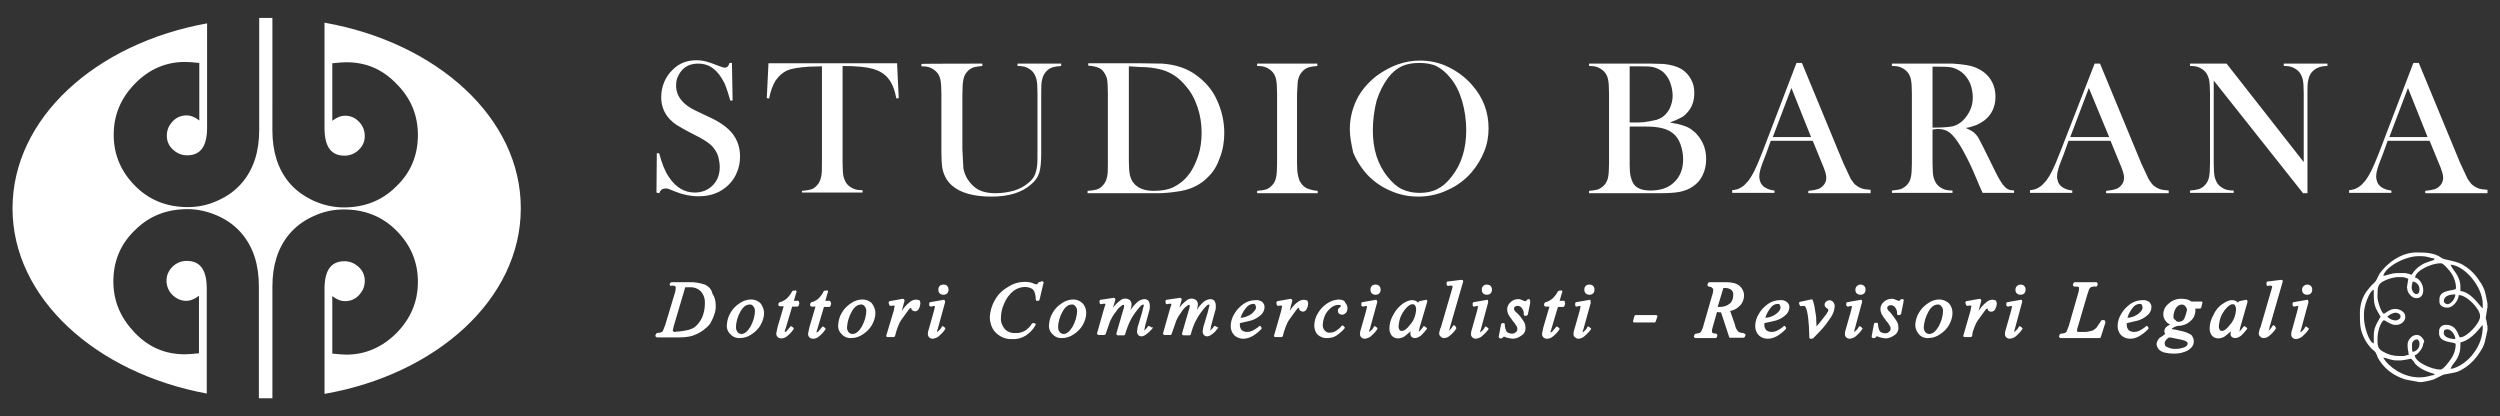 <svg xmlns="http://www.w3.org/2000/svg" xmlns:xlink="http://www.w3.org/1999/xlink" id="Livello_1" x="0px" y="0px" viewBox="0 0 738.8 123" style="enable-background:new 0 0 738.8 123;" xml:space="preserve"><rect x="0" y="0" width="738.8" height="123" fill="#333333" stroke="none"/><style type="text/css">	.st0{fill:#FFFFFF;}	.st1{fill-rule:evenodd;clip-rule:evenodd;fill:#FFFFFF;}</style><g>	<path class="st0" d="M194,56.9l0.1-11.6h0.7c0.8,3,1.7,5.3,2.8,6.9c2,3.1,4.6,4.7,7.7,4.7c2.1,0,3.9-0.7,5.3-2.1  c1.4-1.4,2.1-3.2,2.1-5.5c0-0.9-0.2-1.9-0.4-2.9c-0.3-1-0.8-1.9-1.3-2.5c-0.5-0.8-1.3-1.4-2.3-2.1c-1-0.7-2.5-1.5-4.5-2.5  c-1.8-0.9-3.1-1.7-4.1-2.3s-1.7-1.3-2.3-1.9c-1.6-1.8-2.4-3.9-2.4-6.4c0-1.5,0.3-3.1,0.9-4.5s1.5-2.7,2.6-3.7  c1.9-1.9,4.3-2.7,7-2.7c0.8,0,1.7,0.1,2.5,0.3c0.8,0.2,1.8,0.5,3,1l1.9,0.7c0.3,0.1,0.6,0.2,0.9,0.2c0.7,0,1.1-0.5,1.4-1.4h0.7  l0.2,11.1h-0.7c-0.5-1.8-0.9-3.1-1.3-4.1c-0.3-0.9-0.8-1.8-1.3-2.6c-0.9-1.4-1.9-2.5-3.1-3.2c-1.1-0.7-2.4-1-3.8-1  c-2.1,0-3.7,0.7-4.9,2.1c-0.5,0.6-0.9,1.3-1.2,2c-0.3,0.8-0.4,1.6-0.4,2.4c0,3.1,2,5.7,6,7.5l4,1.9c3.1,1.4,5.3,3.1,6.6,4.7  c1.5,1.9,2.3,4.2,2.3,6.8c0,1.7-0.3,3.4-1,4.9c-0.9,2.2-2.5,3.9-4.4,5.1c-1.9,1.2-4.2,1.8-6.9,1.8c-2.4,0-4.7-0.5-6.9-1.4l-2-0.8  c-0.3-0.1-0.5-0.1-0.8-0.1c-0.9,0-1.5,0.4-1.9,1.4L194,56.9L194,56.9L194,56.9z M242.9,19.6l-3.8,0.1c-2.9,0.2-5,0.5-6.4,1.1  c-1.4,0.6-2.5,1.6-3.5,3c-0.8,1.3-1.5,3.1-1.9,5.3l-0.7-0.1l0.5-10.3h38l0.5,10.3l-0.7,0.1c-0.5-2.6-1.3-4.6-2.4-5.9  c-1.1-1.4-2.6-2.3-4.7-2.9c-1.8-0.5-4.7-0.8-8.8-0.8v28.6c0,1.9,0.1,3.3,0.3,4.2c0.3,0.9,0.6,1.7,1.2,2.3c0.5,0.5,1.1,0.9,1.8,1.2  c0.7,0.3,1.5,0.4,2.6,0.4v0.7H237v-0.5c1.1-0.1,1.9-0.2,2.6-0.4s1.3-0.6,1.8-1.2c0.6-0.6,1-1.4,1.2-2.3c0.3-0.9,0.3-2.4,0.3-4.2  L242.9,19.6L242.9,19.6L242.9,19.6z M290.3,18.8v0.7c-1.1,0.1-1.9,0.2-2.6,0.4c-0.7,0.3-1.3,0.6-1.8,1.2c-0.6,0.6-1,1.4-1.2,2.4  c-0.2,0.9-0.3,2.5-0.3,4.8v15.8l0.3,5.6c0.2,1.2,0.6,2.2,1.2,3.2c0.9,1.4,2,2.5,3.3,3.2c1.4,0.7,3,1,5,1c1.9,0,3.8-0.3,5.6-0.8  c1.8-0.6,3.2-1.4,4.4-2.5c0.8-0.7,1.3-1.4,1.6-2.1s0.6-1.8,0.7-2.9c0.1-0.8,0.1-2.5,0.1-5.4V27.6c0-1.9-0.1-3.3-0.3-4.2  c-0.3-0.9-0.6-1.7-1.2-2.3c-0.5-0.5-1.1-0.9-1.8-1.2c-0.7-0.3-1.5-0.4-2.6-0.4v-0.7h12.9v0.7c-1.1,0.1-1.9,0.2-2.6,0.4  c-0.7,0.3-1.3,0.6-1.8,1.2c-0.6,0.6-1,1.4-1.2,2.3c-0.3,0.9-0.3,2.4-0.3,4.2v17.7c0,2.6-0.2,4.6-0.6,5.8c-0.4,1.3-1.2,2.4-2.4,3.4  c-2.7,2.4-6.6,3.6-11.7,3.6c-5.3,0-9.2-1.1-11.7-3.3c-1.6-1.4-2.6-3.4-2.9-5.6c-0.1-0.8-0.2-2.3-0.2-4.5v-17c0-1.9-0.1-3.3-0.3-4.2  c-0.2-0.9-0.6-1.7-1.2-2.3c-0.5-0.5-1.1-0.9-1.8-1.2c-0.7-0.3-1.5-0.4-2.6-0.4v-0.7C272.2,18.8,290.3,18.8,290.3,18.8z M321.5,56.4  c1.1-0.1,1.9-0.2,2.6-0.4s1.3-0.6,1.8-1.2c0.6-0.6,1-1.4,1.2-2.3c0.3-0.9,0.3-2.4,0.3-4.2V27.6c0-2-0.1-3.6-0.3-4.5  c-0.3-0.9-0.8-1.8-1.4-2.4c-0.9-0.8-2.3-1.2-4.1-1.3v-0.7h15.4l6.5,0.1c4,0.3,7.3,1.4,10,3.4c2.6,1.9,4.7,4.2,6.1,7.3  c1.4,3,2.2,6.3,2.2,9.8c0,2.5-0.4,5-1.3,7.3c-0.8,2.3-1.9,4.2-3.5,5.7c-2,2.1-4.7,3.5-7.8,4.1c-2.3,0.4-4.7,0.7-7.1,0.7h-20.7V56.4  L321.5,56.4z M333.6,19.6v27.9c0,1.9,0.1,3.2,0.3,4.2c0.2,0.9,0.6,1.8,1.2,2.5c1.2,1.4,3.1,2.2,5.8,2.2c2.3,0,4.2-0.3,5.9-1.1  c1.6-0.8,3.1-1.9,4.4-3.6c1.3-1.6,2.2-3.6,2.9-5.7c0.7-2.1,1-4.4,1-6.8c0-2.6-0.4-5.2-1.2-7.5c-0.8-2.4-1.9-4.5-3.5-6.3  c-2-2.5-4.6-4.2-7.5-4.9c-1.6-0.4-3.6-0.7-6-0.7L333.6,19.6L333.6,19.6z M389.3,18.8v0.7c-1.1,0.1-1.9,0.2-2.6,0.4  c-0.7,0.3-1.3,0.6-1.8,1.2c-0.8,0.8-1.2,1.8-1.4,3.1l-0.2,3.4v20.7c0,1.5,0.1,2.8,0.3,3.6c0.2,0.9,0.4,1.6,0.8,2.1  c0.5,0.8,1.1,1.3,1.9,1.7c0.8,0.3,1.8,0.6,3.1,0.7v0.7h-17.9v-0.7c1.1-0.1,1.9-0.2,2.6-0.4s1.3-0.7,1.8-1.2c0.6-0.6,1-1.4,1.2-2.3  c0.2-0.9,0.3-2.4,0.3-4.2V27.6c0-1.9-0.1-3.3-0.3-4.2c-0.2-0.9-0.6-1.7-1.2-2.3c-0.5-0.5-1.1-0.9-1.8-1.2c-0.7-0.3-1.5-0.4-2.6-0.4  v-0.7H389.3L389.3,18.8z M398.9,38.2c0-3.1,0.7-6,2-8.7s3.3-5,5.8-7c1.9-1.4,4-2.6,6.2-3.4c2.2-0.8,4.5-1.2,6.7-1.2  c2.9,0,5.8,0.6,8.4,1.9c2.7,1.3,5.1,3.1,7,5.3c3.3,3.7,4.9,8,4.9,12.8c0,2.4-0.4,4.7-1.3,6.9s-2.1,4.2-3.7,6.1  c-2,2.3-4.4,4.1-7.2,5.3c-2.7,1.3-5.7,1.9-8.6,1.9c-3,0-5.8-0.6-8.6-1.9c-2.7-1.2-5.1-3-7-5.2c-1.5-1.8-2.7-3.7-3.6-5.9  C399.4,42.8,398.9,40.5,398.9,38.2L398.9,38.2z M405.7,38.6c0,5.4,1.4,10,4.4,13.7c1.4,1.7,2.7,2.9,4.2,3.6s3.2,1.1,5.2,1.1  c1.9,0,3.6-0.3,5.2-1.1s2.9-1.9,4.2-3.6c3-3.7,4.4-8.4,4.4-13.8c0-2.9-0.4-5.8-1.2-8.6c-0.8-2.7-1.9-5-3.5-6.9  c-1.2-1.5-2.5-2.6-4-3.4c-1.4-0.7-3.2-1-5.2-1c-1.9,0-3.7,0.3-5.2,1c-1.4,0.7-2.8,1.8-4,3.4c-1.4,1.9-2.6,4.2-3.4,6.8  C406.1,32.6,405.7,35.5,405.7,38.6z M469.6,57.1v-0.7c1.1-0.1,1.9-0.2,2.6-0.4c0.7-0.3,1.3-0.7,1.8-1.2c0.6-0.6,1-1.4,1.2-2.3  c0.2-0.9,0.3-2.4,0.3-4.2V27.6c0-1.9-0.1-3.3-0.3-4.2c-0.2-0.9-0.6-1.7-1.2-2.3c-0.5-0.5-1.1-0.9-1.8-1.2c-0.7-0.3-1.5-0.4-2.6-0.4  v-0.7H488l3.6,0.1c2.1,0.2,3.9,0.7,5.3,1.5c1.2,0.8,2.1,1.7,2.8,3c0.7,1.2,1,2.5,1,4.1c0,2.5-0.8,4.5-2.3,6  c-0.5,0.6-1.2,1.1-1.9,1.4c-0.7,0.4-1.7,0.8-3,1.3c1.8,0.3,3.2,0.6,4.2,1c1,0.3,1.9,0.8,2.7,1.5c1.2,0.9,2.1,2.2,2.8,3.6  c0.7,1.4,1,3.1,1,4.7c0,1.7-0.3,3.2-1,4.7s-1.6,2.5-2.9,3.4c-1.1,0.8-2.5,1.3-3.9,1.6c-1.5,0.3-3.6,0.4-6.4,0.4H469.6z M481.6,19.6  v16.6h2.3c1.1,0,2.2-0.1,3.3-0.3l2.4-0.5c0.6-0.2,1.2-0.5,1.7-0.8c0.9-0.7,1.7-1.6,2.2-2.7c0.5-1.1,0.8-2.4,0.8-3.6  c0-1.4-0.3-2.8-0.8-4.1s-1.3-2.3-2.1-3c-0.8-0.6-1.6-1-2.6-1.3c-1-0.3-2.5-0.3-4.5-0.3L481.6,19.6L481.6,19.6z M481.6,37.2v11.6  c0,1.4,0.1,2.5,0.3,3.4c0.2,0.8,0.5,1.6,0.9,2.2c0.9,1.3,2.6,1.9,4.9,1.9c3.1,0,5.4-0.8,7.1-2.5c1.7-1.6,2.6-3.9,2.6-6.7  c0-1.6-0.3-3.1-0.8-4.5c-0.5-1.4-1.3-2.5-2.2-3.2c-1.7-1.4-4.3-2-7.9-2h-4.9C481.6,37.3,481.6,37.2,481.6,37.2z"></path>	<g>		<path id="B_00000105403576594991326520000016926226586331853446_" class="st0" d="M552.8,57.1h-18.4v-0.7c1.7-0.2,2.8-0.4,3.5-0.8   c1.2-0.8,1.8-1.8,1.8-3.1c0-0.8-0.3-1.8-0.8-3.1l-0.5-1.2l-2.7-6.6h-12.4l-1.4,3.9l-0.7,1.8c-0.8,2-1.3,3.6-1.3,4.8   c0,0.7,0.2,1.4,0.4,1.9c0.3,0.6,0.8,1.1,1.3,1.4c0.8,0.5,1.7,0.8,2.8,0.9v0.7h-12.5v-0.8c1-0.1,1.9-0.3,2.6-0.8   c0.8-0.4,1.4-1.1,2.2-2c0.6-0.8,1.2-1.8,1.8-3c0.6-1.2,1.4-3.1,2.3-5.4l10.1-26.4h1.6l12.2,29.5l2.2,4.7c0.6,0.9,1.1,1.7,1.8,2.1   c0.4,0.3,0.9,0.6,1.5,0.8c0.6,0.2,1.4,0.3,2.6,0.4L552.8,57.1L552.8,57.1L552.8,57.1z M535.2,40.5l-5.8-14.5l-5.5,14.5H535.2z"></path>	</g>	<path class="st0" d="M571.1,38.3v9.9c0,1.9,0.1,3.3,0.3,4.2c0.3,0.9,0.6,1.7,1.2,2.3c0.5,0.5,1.1,0.9,1.8,1.2  c0.7,0.3,1.5,0.4,2.6,0.4v0.7h-17.9v-0.7c1.1-0.1,1.9-0.2,2.6-0.4c0.7-0.3,1.3-0.7,1.8-1.2c0.6-0.6,1-1.4,1.2-2.3  c0.2-0.9,0.3-2.4,0.3-4.2V27.6c0-1.9-0.1-3.3-0.3-4.2c-0.2-0.9-0.6-1.7-1.2-2.3c-0.5-0.5-1.1-0.9-1.8-1.2c-0.7-0.3-1.5-0.4-2.6-0.4  v-0.7h13.5h4.5c2.9,0.2,5.2,0.5,6.8,1.2c1.9,0.8,3.3,1.9,4.3,3.4c1,1.5,1.5,3.2,1.5,5.2c0,2.9-1.1,5.3-3.3,7  c-0.7,0.5-1.4,0.9-2.2,1.3c-1.1,0.4-2.2,0.8-3.3,0.9c1.1,0.5,1.9,0.9,2.5,1.4c0.4,0.4,0.8,0.8,1.2,1.4l1.6,3.1l3.7,7.5  c0.8,1.6,1.5,2.7,2.1,3.5c0.5,0.6,0.9,1,1.4,1.2c0.4,0.3,1,0.3,1.8,0.4V57h-9.3L585,55l-1.9-4.5c-1.2-2.7-2.4-5-3.6-7.1  c-1.2-2-2.3-3.4-3.3-4.2c-0.5-0.3-1-0.7-1.6-0.8c-0.6-0.2-1.3-0.3-2.1-0.3L571.1,38.3C571.1,38.3,571.1,38.3,571.1,38.3z   M571.1,37.7h1.1c2.3,0,4-0.2,5-0.4c1-0.3,1.9-0.8,2.8-1.6c1.9-1.9,3-4.2,3-6.9c0-1.4-0.3-2.9-0.8-4.2c-0.6-1.3-1.4-2.4-2.4-3.2  c-0.8-0.6-1.7-1.1-2.8-1.4c-1.1-0.3-2.6-0.3-4.7-0.3h-1.2C571.1,19.7,571.1,37.7,571.1,37.7z M640.8,57.1h-18.4v-0.7  c1.7-0.2,2.8-0.4,3.5-0.8c1.2-0.8,1.8-1.8,1.8-3.1c0-0.8-0.3-1.8-0.8-3.1l-0.5-1.2l-2.7-6.6h-12.4l-1.4,3.9l-0.7,1.8  c-0.8,2-1.3,3.6-1.3,4.8c0,0.7,0.2,1.4,0.4,1.9c0.3,0.6,0.8,1.1,1.3,1.4c0.8,0.5,1.7,0.8,2.8,0.9v0.7h-12.5v-0.8  c1-0.1,1.9-0.3,2.6-0.8c0.8-0.4,1.4-1.1,2.2-2c0.6-0.8,1.2-1.8,1.8-3c0.6-1.2,1.4-3.1,2.3-5.4L619,18.8h1.6l12.2,29.5l2.2,4.7  c0.6,0.9,1.1,1.7,1.8,2.1c0.4,0.3,0.9,0.6,1.5,0.8c0.6,0.2,1.4,0.3,2.6,0.4v0.8H640.8L640.8,57.1z M623.3,40.5L617.3,26l-5.5,14.5  L623.3,40.5L623.3,40.5z M654.2,23.8v24.4c0,1.9,0.1,3.3,0.3,4.2c0.3,0.9,0.6,1.7,1.2,2.3c0.5,0.5,1.1,0.9,1.8,1.2  c0.7,0.3,1.5,0.4,2.6,0.4v0.7h-12.9v-0.7c1.1-0.1,1.9-0.2,2.6-0.4c0.7-0.3,1.3-0.6,1.8-1.2c0.6-0.6,1-1.4,1.2-2.3  c0.2-0.9,0.3-2.4,0.3-4.2V27.6c0-1.9-0.1-3.3-0.3-4.2c-0.3-0.9-0.6-1.7-1.2-2.3c-0.5-0.5-1.1-0.9-1.8-1.2c-0.7-0.3-1.5-0.4-2.6-0.4  v-0.7H658l22.8,29.1V27.6c0-1.9-0.1-3.3-0.3-4.2c-0.3-0.9-0.6-1.7-1.2-2.3c-0.5-0.5-1.1-0.9-1.8-1.2c-0.7-0.3-1.5-0.4-2.6-0.4v-0.7  h12.9v0.7c-1.9,0-3.3,0.5-4.4,1.6c-0.6,0.6-1,1.4-1.2,2.3c-0.3,0.9-0.3,2.4-0.3,4.2v29.5h-1.3L654.2,23.8z"></path>	<g>		<path id="B_00000048476397020676129310000009962294864996716733_" class="st0" d="M735.1,57.1h-18.4v-0.7c1.7-0.2,2.8-0.4,3.5-0.8   c1.2-0.8,1.8-1.8,1.8-3.1c0-0.8-0.3-1.8-0.8-3.1l-0.5-1.2l-2.7-6.6h-12.4l-1.4,3.9l-0.7,1.8c-0.8,2-1.3,3.6-1.3,4.8   c0,0.7,0.2,1.4,0.4,1.9c0.3,0.6,0.8,1.1,1.3,1.4c0.8,0.5,1.7,0.8,2.8,0.9v0.7h-12.5v-0.8c1-0.1,1.9-0.3,2.6-0.8   c0.8-0.4,1.4-1.1,2.2-2c0.6-0.8,1.2-1.8,1.8-3c0.6-1.2,1.4-3.1,2.3-5.4l10.1-26.4h1.6l12.2,29.5l2.2,4.7c0.6,0.9,1.1,1.7,1.8,2.1   c0.4,0.3,0.9,0.6,1.5,0.8c0.6,0.2,1.4,0.3,2.6,0.4L735.1,57.1L735.1,57.1L735.1,57.1z M717.4,40.5l-5.8-14.5l-5.5,14.5H717.4z"></path>	</g>	<path class="st0" d="M95.9,6.7v31.1c0,5.5,1.9,8.2,5.9,8.2c1.6,0,3.1-0.6,4.2-1.7c1.2-1.1,1.8-2.5,1.8-4.1c0-1.6-0.6-3.1-1.7-4.2  c-1.1-1.2-2.5-1.8-4.1-1.8c-1.3,0-2.5,0.5-3.8,1.5v-17c1.9-0.2,3.2-0.3,4.2-0.3c5.8,0,10.7,2.1,14.8,6.4c4.2,4.2,6.3,9.2,6.3,15.1  c0,6-2.1,11.1-6.4,15.2c-4.2,4.2-9.4,6.2-15.5,6.2c-3.1,0-6.1-0.7-9-2c-2.9-1.4-5.3-3.1-7.2-5.4c-3.3-4-4.9-9.1-4.9-15.4V5.3H79  h-2.4v33.1c0,6.3-1.6,11.4-4.9,15.4c-1.9,2.3-4.3,4.1-7.2,5.4c-3,1.4-5.9,2-9,2c-6.1,0-11.3-2-15.5-6.2s-6.4-9.2-6.4-15.2  c0-5.8,2.1-10.8,6.3-15.1s9.2-6.4,14.8-6.4c0.9,0,2.3,0.1,4.2,0.3v17c-1.3-1-2.5-1.5-3.8-1.5c-1.6,0-3,0.6-4.1,1.8  c-1.1,1.2-1.7,2.5-1.7,4.2c0,1.6,0.6,3,1.8,4.1c1.2,1.1,2.6,1.7,4.2,1.7c4,0,5.9-2.7,5.9-8.2V6.9C28.1,12.9,3.7,35,3.7,61.6  c0,26.4,24.5,48.6,57.4,54.7V85.3c0-5.5-1.9-8.2-5.9-8.2c-1.6,0-3.1,0.6-4.2,1.7s-1.8,2.5-1.8,4.1c0,1.6,0.6,3.1,1.7,4.2  s2.5,1.8,4.1,1.8c1.3,0,2.5-0.5,3.8-1.5v17c-1.9,0.2-3.2,0.3-4.2,0.3c-5.8,0-10.7-2.1-14.8-6.4s-6.3-9.2-6.3-15.1  c0-6,2.1-11.1,6.4-15.2c4.2-4.2,9.4-6.2,15.5-6.2c3.1,0,6.1,0.7,9,2s5.3,3.1,7.2,5.4c3.3,4,4.9,9.1,4.9,15.4v33.1h2.3h1.7V84.7  c0-6.3,1.6-11.4,4.9-15.4c1.9-2.3,4.3-4.1,7.2-5.4c3-1.4,5.9-2,9-2c6.1,0,11.3,2,15.5,6.2c4.2,4.2,6.4,9.2,6.4,15.2  c0,5.8-2.1,10.8-6.3,15.1c-4.2,4.2-9.2,6.4-14.8,6.4c-0.9,0-2.3-0.1-4.2-0.3v-17c1.3,1,2.5,1.5,3.8,1.5c1.6,0,3-0.6,4.1-1.8  s1.7-2.5,1.7-4.2c0-1.6-0.6-3-1.8-4.1c-1.2-1.1-2.6-1.7-4.2-1.7c-4,0-5.9,2.7-5.9,8.2v31c33.2-5.8,58-28.1,58-54.8  C154,34.9,129.2,12.6,95.9,6.7"></path>	<g>		<path class="st0" d="M208.3,84.1c-1.5-0.5-3.2-0.8-4.8-0.7h-5c-0.2,0-0.3,0.1-0.4,0.2l-0.1,0.2c-0.1,0.1-0.1,0.1-0.1,0.2v0.1   c0,0.1,0.2,0.4,0.3,0.4c0.1,0,0.2,0,0.3-0.1h0.1c0.6,0,0.8,0.1,0.9,0.2c0.1,0.1,0.2,0.1,0.2,0.4c0,0.6-0.1,1.1-0.3,1.7l-2.8,9.3   l-0.7,1.8c-0.1,0.2-0.2,0.2-0.5,0.4c-0.3,0.1-0.7,0.2-1.1,0.2c-0.2,0-0.3,0.1-0.4,0.2l-0.2,0.5c-0.1,0.2,0,0.2,0.1,0.4   c0.1,0.1,0.2,0.1,0.3,0.2h6.6c1.4,0,2.7-0.1,4-0.5c1.1-0.4,2.2-0.9,3.1-1.6c0.8-0.6,1.5-1.2,2.1-2c0.4-0.8,0.8-1.5,1.1-2.4   c0.4-1,0.6-2.1,0.5-3.1c0-1.2-0.3-2.4-1-3.4C210.3,85.5,209.4,84.6,208.3,84.1z M199.2,98.1c-0.1,0-0.1-0.1-0.2-0.2   c0,0,0-0.1-0.1-0.1c0,0,0-0.1-0.1-0.1c0,0,0,0,0,0c0.1-0.4,0.2-0.9,0.3-1.3l3.4-11.5c0.4,0,0.8,0,1.1,0h0.1   c1.3-0.1,2.5,0.3,3.4,1.2c0.9,1,1.3,2.3,1.2,3.7c0,1.4-0.3,2.8-0.8,4c-0.5,1.1-1.2,2-2.1,2.8c-0.7,0.5-1.5,0.8-2.4,1   c-1.1,0.2-2.1,0.4-3.2,0.4C199.8,98.1,199.5,98.1,199.2,98.1L199.2,98.1z"></path>		<path id="C_00000002349541673642873500000016551039272882810295_" class="st0" d="M222,88.5c-1.2,0-2.4,0.4-3.4,1.1   c-1.1,0.7-2.1,1.7-2.7,2.8c-0.7,1.1-1,2.3-1.1,3.6c-0.1,1.1,0.3,2.1,1.1,2.8c0.7,0.8,1.8,1.2,2.8,1.1c1.2,0,2.4-0.4,3.4-1.1   c1.1-0.7,2.1-1.7,2.7-2.8c0.6-1.1,1-2.3,1-3.5c0-1-0.4-2-1-2.8C224.1,88.9,223,88.5,222,88.5z M218.8,92.1   c0.8-1.5,1.8-2.1,2.7-2.1c0.4-0.1,0.8,0.1,1.1,0.5c0.3,0.3,0.5,0.8,0.5,1.3c0,1.6-0.5,3.2-1.3,4.7c-0.9,1.5-1.8,2.2-2.7,2.2   c-0.4,0-0.8-0.2-1.1-0.5c-0.3-0.4-0.5-0.9-0.5-1.4C217.5,95.1,218,93.5,218.8,92.1L218.8,92.1z"></path>		<path id="D_00000146498665578202871530000014709222321584042643_" class="st0" d="M235.9,88.9h-1.3l0.7-2.4   c0.1-0.1,0.1-0.1,0.1-0.2v-0.1c0-0.2-0.2-0.4-0.3-0.4c-0.1,0-0.2,0-0.3,0.1h-0.4c-0.1,0-0.2,0.1-0.3,0.2c-0.5,0.9-1,1.6-1.8,2.3   c-0.6,0.4-1.2,0.8-1.9,0.9c-0.1,0.1-0.2,0.2-0.3,0.3L230,90c0,0.1,0,0.2,0.1,0.3c0.1,0.1,0.2,0.2,0.3,0.2h1.2l-1.8,6.1l-0.4,1.9   c0,0.4,0.1,0.8,0.4,1.1c0.3,0.3,0.7,0.4,1.1,0.4c0.6,0,1.1-0.2,1.5-0.5c0.8-0.6,1.5-1.3,2.1-2.2c0.1-0.2,0.1-0.4-0.1-0.5l-0.4-0.3   c-0.2-0.2-0.4-0.1-0.5,0.1l-1.1,1.3l-0.5,0.3c0-0.4,0.1-0.8,0.3-1.2l1.9-6.4h1.5c0.2,0,0.3-0.1,0.4-0.2l0.2-0.7   c0.1-0.2,0-0.2-0.1-0.4C236.1,89,236,88.9,235.9,88.9L235.9,88.9z"></path>		<path class="st0" d="M245.2,88.9h-1.3l0.7-2.4c0.1-0.1,0.1-0.1,0.1-0.2v-0.1c0-0.2-0.1-0.4-0.3-0.4c-0.1,0-0.2,0-0.3,0.1h-0.4   c-0.1,0-0.2,0.1-0.3,0.2c-0.4,0.9-1,1.6-1.7,2.3c-0.6,0.4-1.2,0.8-1.9,0.9c-0.1,0.1-0.2,0.2-0.3,0.3l-0.1,0.5c0,0.1,0,0.2,0.1,0.3   c0.1,0.1,0.2,0.2,0.3,0.2h1.2l-1.8,6.1l-0.4,1.9c0,0.4,0.1,0.8,0.4,1.1c0.3,0.3,0.7,0.4,1.1,0.4c0.6,0,1.1-0.2,1.5-0.5   c0.8-0.6,1.5-1.3,2.1-2.2c0.1-0.2,0.1-0.4-0.1-0.5l-0.4-0.3c-0.2-0.2-0.4-0.1-0.5,0.1l-1.1,1.3l-0.5,0.3c0-0.4,0.2-0.8,0.3-1.2   l1.9-6.4h1.5c0.2,0,0.3-0.1,0.4-0.2l0.2-0.7c0.1-0.2,0-0.2-0.1-0.4C245.4,89,245.3,88.9,245.2,88.9L245.2,88.9z"></path>		<path id="C-2_00000174567638040724172200000015327524710483590044_" class="st0" d="M254.9,88.5c-1.2,0-2.4,0.4-3.4,1.1   c-1.1,0.7-2.1,1.7-2.7,2.8c-0.7,1.1-1,2.3-1.1,3.6c-0.1,1.1,0.3,2.1,1.1,2.8c0.7,0.8,1.8,1.2,2.8,1.1c1.2,0,2.4-0.4,3.4-1.1   c1.1-0.7,2.1-1.7,2.7-2.8c0.6-1.1,1-2.3,1-3.5c0-1-0.4-2-1-2.8C257,88.9,255.9,88.5,254.9,88.5z M251.7,92.1   c0.8-1.5,1.8-2.1,2.7-2.1c0.4-0.1,0.8,0.1,1.1,0.5c0.3,0.3,0.5,0.8,0.5,1.3c0,1.6-0.5,3.2-1.3,4.7c-0.9,1.5-1.8,2.2-2.8,2.2   c-0.4,0-0.8-0.2-1.1-0.5c-0.3-0.4-0.5-0.9-0.5-1.4C250.4,95.1,250.9,93.5,251.7,92.1L251.7,92.1z"></path>		<path class="st0" d="M268.7,89.4c-0.9,0.7-1.6,1.6-2.2,2.5l0.8-3c0-0.1,0-0.3-0.1-0.4c-0.1-0.1-0.2-0.2-0.4-0.2l-3.9,0.7   c-0.1,0-0.2,0.1-0.2,0.2c-0.1,0.1-0.1,0.2-0.1,0.3l0.2,0.6c0.1,0.2,0.2,0.3,0.5,0.3c0.2-0.1,0.5-0.1,0.7-0.1c0.2,0,0.3,0,0.4,0.1   c-0.1,0.5-0.2,1-0.3,1.5l-2.2,7.3c0,0.2,0,0.2,0.1,0.3c0.1,0.1,0.2,0.1,0.3,0.1h1.8c0.2,0,0.3-0.1,0.4-0.3l0.4-1.5l0.1-0.2   c0.1-0.5,0.3-0.9,0.5-1.4c0.2-0.6,0.5-1.1,0.8-1.6l2.1-2.9c0.5-0.7,0.7-0.7,0.7-0.7h0.2c0,0.4,0.1,0.7,0.5,0.8   c0.2,0.1,0.4,0.2,0.6,0.2c0.5,0,0.9-0.3,1.1-0.7c0.3-0.5,0.4-1,0.5-1.6c0-0.4-0.1-0.7-0.3-1C270.7,88.4,269.7,88.5,268.7,89.4   L268.7,89.4z"></path>		<path id="E_00000047756823178353706130000015786567571940289687_" class="st0" d="M278.8,84.1c-0.4,0-0.8,0.1-1.1,0.4   c-0.3,0.3-0.4,0.7-0.4,1.1c0,0.4,0.1,0.8,0.4,1.1c0.3,0.3,0.7,0.4,1.1,0.4c0.4,0,0.8-0.1,1.1-0.4c0.3-0.3,0.4-0.7,0.4-1.1   c0-0.4-0.1-0.8-0.4-1.1C279.7,84.2,279.3,84.1,278.8,84.1z"></path>		<path class="st0" d="M278.9,88.6l-4,0.7c-0.2,0-0.3,0.2-0.3,0.4v0.5c0,0.1,0.1,0.2,0.2,0.3c0.1,0.1,0.2,0.1,0.3,0.1   c0.2,0,0.4-0.1,0.5-0.1c0.2-0.1,0.5-0.1,0.7,0v0.1c-0.1,0.5-0.2,0.9-0.3,1.3l-1.5,5.3c-0.2,0.5-0.3,1-0.3,1.5c0,0.4,0.1,0.7,0.4,1   c0.3,0.3,0.7,0.4,1.1,0.4c0.6-0.1,1.2-0.3,1.7-0.7c0.7-0.6,1.4-1.3,1.9-2.1c0.1-0.2,0.1-0.4-0.1-0.5c0,0,0,0,0,0l-0.4-0.3   c-0.1-0.1-0.2-0.1-0.3-0.1s-0.2,0.1-0.2,0.2l-0.1,0.2c-0.3,0.5-0.7,0.9-1.1,1.2c-0.1,0-0.1,0.1-0.2,0.1l0,0c0-0.3,0.1-0.6,0.2-0.8   l2.2-8c0-0.1,0-0.3-0.1-0.4C279.2,88.6,279.1,88.6,278.9,88.6z M307.9,83.1c-0.1,0-0.3,0.1-0.4,0.2h-0.2c-0.1,0-0.2,0.1-0.3,0.1   c-0.4,0.5-0.5,0.5-0.5,0.6h-0.3c-0.3,0-0.5-0.1-0.7-0.2c-0.8-0.4-1.8-0.5-2.7-0.5c-1.7,0-3.4,0.5-4.9,1.5c-1.6,0.9-3,2.2-3.9,3.9   c-0.9,1.5-1.4,3.3-1.5,5c0,1.1,0.3,2.3,0.8,3.3c0.5,1,1.4,1.8,2.4,2.4c1.1,0.6,2.3,0.9,3.5,0.8c1.4,0.1,2.7-0.3,3.9-1   c1.2-0.8,2.2-1.8,2.9-3.1c0.1-0.1,0.1-0.3,0-0.4c-0.1-0.1-0.2-0.2-0.3-0.2h-0.5c-0.1,0-0.2,0.1-0.3,0.2c-0.5,0.9-1.3,1.6-2.1,2.1   c-0.8,0.4-1.7,0.7-2.7,0.6c-1.2,0.1-2.3-0.3-3.1-1.1c-0.8-0.9-1.3-2.1-1.2-3.3c0-1.5,0.3-2.9,0.9-4.2c0.6-1.5,1.6-2.9,2.9-3.9   c1-0.7,2.1-1.1,3.4-1.1c0.4,0,0.8,0.1,1.2,0.2c0.4,0.1,0.7,0.3,1,0.5c0.2,0.2,0.3,0.4,0.5,0.7c0.1,0.3,0.2,0.7,0.3,1.1l0.1,1.2   c0,0.2,0.1,0.4,0.3,0.4h0.4c0.2,0,0.3-0.1,0.4-0.3l1.1-4.7c0.1-0.1,0.1-0.1,0.1-0.2v-0.2C308.3,83.2,308.1,83.1,307.9,83.1   L307.9,83.1z M317.2,88.5c-1.2,0-2.4,0.4-3.4,1.1c-1.1,0.7-2.1,1.7-2.7,2.8c-0.7,1.1-1,2.3-1.1,3.6c-0.1,1.1,0.3,2.1,1.1,2.8   c0.7,0.8,1.8,1.2,2.8,1.1c1.2,0,2.4-0.4,3.4-1.1c1.1-0.7,2.1-1.7,2.7-2.8c0.6-1.1,1-2.3,1-3.5c0-1-0.3-2-1-2.8   C319.2,88.9,318.2,88.5,317.2,88.5L317.2,88.5z M314,92.1c0.8-1.5,1.8-2.1,2.7-2.1c0.4-0.1,0.8,0.1,1.1,0.5   c0.3,0.3,0.5,0.8,0.5,1.3c0,1.6-0.5,3.2-1.3,4.7c-0.9,1.5-1.8,2.2-2.7,2.2c-0.4,0-0.8-0.2-1.1-0.5c-0.3-0.4-0.5-0.9-0.5-1.4   C312.7,95.1,313.2,93.5,314,92.1L314,92.1z M340.1,96.6l-0.4-0.2c-0.2-0.1-0.4-0.1-0.5,0.1c-0.3,0.5-0.7,0.9-1.1,1.2   c0.1-0.2,0.2-0.7,0.3-1.4l1.2-4.4c0.2-0.5,0.2-1,0.2-1.5c0-0.5-0.1-1-0.4-1.5c-0.3-0.3-0.7-0.5-1.1-0.5c-0.8,0-1.5,0.3-2.1,0.8   c-0.8,0.7-1.5,1.5-2.1,2.4v-0.1c0.2-0.5,0.3-1.1,0.3-1.6c0-0.4-0.2-0.9-0.5-1.2c-0.8-0.6-1.8-0.6-2.6-0.1   c-0.8,0.6-1.6,1.3-2.2,2.1c-0.1,0.1-0.1,0.2-0.2,0.3l0.7-2.4c0-0.1,0-0.3-0.1-0.4c-0.1-0.1-0.2-0.1-0.3-0.2l-4,0.6   c-0.1,0-0.2,0.1-0.2,0.2c0,0.1-0.1,0.1-0.1,0.3l0.1,0.5c0,0.2,0.2,0.3,0.3,0.3c0,0,0.1,0,0.1,0c0.2-0.1,0.4-0.1,0.6-0.1   c0.1,0,0.2,0,0.2-0.1c0.2,0,0.3,0.1,0.3,0.1l0.2,0.2c0,0.1,0,0.1-0.1,0.2l-0.3,0.9l-2.1,7.4c0,0.2,0,0.2,0.1,0.3   c0.1,0.1,0.2,0.1,0.3,0.2h1.7c0.2,0,0.3-0.1,0.4-0.2l1.4-4c0.5-1,1-1.9,1.7-2.7c0.4-0.7,1-1.3,1.7-1.8c0.1-0.2,0.4-0.2,0.6-0.2   c0,0,0.1,0.1,0.1,0.2c0,0.5-0.1,0.9-0.3,1.4l-2,6.9c0,0.1,0,0.2,0.1,0.3c0.1,0.1,0.2,0.2,0.3,0.2h1.8c0.2,0,0.3-0.1,0.4-0.3   c0.4-1.5,1-3,1.7-4.4c0.8-1.5,1.8-2.8,2.9-4c0.2-0.2,0.4-0.3,0.7-0.4h0.1c0.1,0.1,0.1,0.1,0.1,0.2v0.2c0,0.1-0.1,0.2-0.1,0.3   c0,0.1-0.1,0.3-0.1,0.4c-0.1,0.3-0.2,0.6-0.2,0.9l-1.1,3.7c-0.3,0.7-0.4,1.5-0.5,2.3c0,0.3,0.1,0.7,0.3,0.9c0.2,0.3,0.6,0.5,1,0.5   c0.3,0,0.6-0.1,0.8-0.2l0.2-0.1c0.5-0.3,1-0.7,1.4-1.1c0.1-0.2,0.2-0.3,0.4-0.4c0.3-0.3,0.5-0.6,0.7-0.9   C340.3,96.9,340.2,96.7,340.1,96.6L340.1,96.6z M359.6,96.6l-0.4-0.2c-0.2-0.1-0.4-0.1-0.5,0.1c-0.3,0.5-0.7,0.9-1.1,1.2   c0.1-0.2,0.2-0.7,0.3-1.4l1.2-4.4c0.2-0.5,0.2-1,0.2-1.5c0-0.5-0.1-1-0.4-1.5c-0.3-0.3-0.7-0.5-1.1-0.5c-0.8,0-1.5,0.3-2.1,0.8   c-0.8,0.7-1.5,1.5-2,2.4v-0.1c0.2-0.5,0.3-1.1,0.3-1.6c0-0.4-0.2-0.9-0.5-1.2c-0.8-0.6-1.8-0.6-2.6-0.1c-0.8,0.6-1.6,1.3-2.2,2.1   c-0.1,0.1-0.2,0.2-0.2,0.3l0.7-2.4c0-0.1,0-0.3-0.1-0.4c-0.1-0.1-0.2-0.1-0.3-0.2l-4.1,0.6c-0.1,0-0.2,0.1-0.2,0.2   c0,0.1-0.1,0.1-0.1,0.3l0.1,0.5c0,0.2,0.2,0.3,0.3,0.3c0,0,0.1,0,0.1,0c0.2-0.1,0.4-0.1,0.6-0.1c0.1,0,0.2,0,0.2-0.1   c0.2,0,0.3,0.1,0.3,0.1l0.2,0.2c0,0.1,0,0.1-0.1,0.2l-0.3,0.9l-2.1,7.4c0,0.2,0,0.2,0.1,0.3c0.1,0.1,0.2,0.1,0.3,0.2h1.7   c0.2,0,0.3-0.1,0.4-0.2l1.4-4c0.4-1,1-1.9,1.6-2.7c0.4-0.7,1-1.3,1.7-1.8c0.2-0.2,0.4-0.2,0.6-0.2c0,0,0.1,0.1,0.1,0.2   c0,0.5-0.1,0.9-0.3,1.4l-2,6.9c0,0.1,0,0.2,0.1,0.3c0.1,0.1,0.2,0.2,0.3,0.2h1.8c0.2,0,0.3-0.1,0.4-0.3c0.4-1.5,0.9-3,1.7-4.4   c0.8-1.5,1.8-2.8,2.9-4c0.2-0.2,0.4-0.3,0.7-0.4h0.1c0.1,0.1,0.1,0.1,0.1,0.2v0.2c0,0.1-0.1,0.2-0.1,0.3c0,0.1-0.1,0.3-0.1,0.4   c-0.1,0.2-0.1,0.5-0.2,0.9l-1.1,3.7c-0.3,0.7-0.4,1.5-0.5,2.3c0,0.3,0.1,0.7,0.3,0.9c0.2,0.3,0.6,0.5,1,0.5c0.3,0,0.6-0.1,0.8-0.2   l0.2-0.1c0.5-0.3,1-0.7,1.4-1.1c0.2-0.2,0.2-0.3,0.3-0.4c0.3-0.3,0.5-0.6,0.7-0.9C359.9,96.9,359.8,96.7,359.6,96.6L359.6,96.6z"></path>		<path id="F_00000087413651407711623560000010526851458981486525_" class="st0" d="M369.8,94.7c1.2-0.4,2.2-1,3.1-1.9   c0.5-0.6,0.8-1.3,0.8-2.1c0-0.6-0.3-1.1-0.7-1.5c-0.6-0.4-1.3-0.6-2-0.5c-1.2,0-2.5,0.4-3.5,1.1c-1.1,0.8-2.1,1.8-2.7,2.9   c-0.7,1.1-1.1,2.4-1.1,3.7c0,0.9,0.3,1.8,0.9,2.5c0.7,0.8,1.8,1.2,2.8,1.2c1.7,0,3.4-0.9,5.3-2.8c0.1-0.1,0.2-0.4,0.1-0.5   l-0.2-0.3c-0.1-0.1-0.2-0.2-0.2-0.2c-0.1,0-0.2,0-0.3,0.1c-0.6,0.6-1.4,1-2.1,1.4c-0.5,0.2-1,0.3-1.5,0.3c-0.5,0-1.1-0.2-1.5-0.5   c-0.4-0.4-0.6-1-0.6-1.5v-0.6L369.8,94.7L369.8,94.7z M370.6,92c-0.5,0.6-1.1,1.1-1.9,1.4c-0.7,0.3-1.3,0.5-2.1,0.5   c0.4-1.1,0.9-2.1,1.7-3c0.5-0.7,1.3-1.1,2.1-1.1c0.3,0,0.5,0.1,0.5,0.2c0.1,0.1,0.2,0.3,0.2,0.5C371.3,91,371.1,91.5,370.6,92   L370.6,92z"></path>		<path class="st0" d="M383.3,89.4c-0.9,0.7-1.6,1.6-2.2,2.5l0.8-3c0-0.1,0-0.3-0.1-0.4c-0.1-0.1-0.2-0.1-0.4-0.2l-3.9,0.7   c-0.1,0-0.2,0.1-0.2,0.2c-0.1,0.1-0.1,0.2-0.1,0.3l0.1,0.6c0.1,0.2,0.3,0.3,0.5,0.3c0.2-0.1,0.5-0.1,0.7-0.1c0.2,0,0.3,0,0.4,0.1   c-0.1,0.5-0.2,1-0.3,1.5l-2.1,7.3c0,0.2,0,0.2,0.1,0.3c0.1,0.1,0.2,0.1,0.3,0.1h1.8c0.2,0,0.3-0.1,0.4-0.3l0.4-1.5l0.1-0.2   c0.1-0.3,0.2-0.7,0.5-1.4c0.2-0.6,0.5-1.1,0.8-1.6l2.1-2.9c0.5-0.7,0.7-0.7,0.7-0.7h0.2c0,0.4,0.1,0.7,0.5,0.9   c0.2,0.1,0.4,0.1,0.6,0.2c0.5,0,0.9-0.3,1.1-0.7c0.3-0.5,0.4-1,0.5-1.6c0-0.4-0.1-0.7-0.3-1C385.3,88.4,384.3,88.6,383.3,89.4   L383.3,89.4z M395.7,88.5c-1.2,0.1-2.4,0.4-3.4,1.1c-1.1,0.7-2.1,1.7-2.8,2.9c-0.7,1.1-1.1,2.4-1.1,3.7c0,1,0.3,2,1,2.7   c0.8,0.7,1.8,1.1,2.8,1c1,0,1.9-0.2,2.7-0.7c0.9-0.6,1.7-1.3,2.4-2.1c0.1-0.1,0.2-0.4,0-0.5c0,0,0,0,0,0l-0.3-0.3   c-0.1-0.1-0.1-0.1-0.3-0.1c-0.1,0-0.2,0.1-0.3,0.2c-0.5,0.6-1.1,1.1-1.8,1.5c-0.5,0.3-1,0.4-1.6,0.4c-0.6,0.1-1.1-0.2-1.5-0.6   c-0.4-0.4-0.6-1-0.6-1.5c0-1.1,0.3-2.3,0.8-3.3c0.4-0.8,1.1-1.5,1.8-2.1c0.6-0.4,1.3-0.7,2-0.7c0.2,0,0.5,0,0.7,0.2l0.1,0.1   c0,0.1,0,0.1-0.1,0.2l-0.2,0.2c-0.2,0.1-0.4,0.3-0.5,0.5c-0.1,0.2-0.2,0.4-0.1,0.6c0,0.3,0.1,0.6,0.3,0.8c0.3,0.2,0.6,0.3,0.9,0.3   c0.4,0,0.8-0.2,1.1-0.5c0.4-0.4,0.5-0.9,0.5-1.5c0-0.6-0.3-1.2-0.7-1.6C397.4,88.8,396.7,88.6,395.7,88.5L395.7,88.5z"></path>		<path id="E-2_00000083788292531393318060000001314631693776747907_" class="st0" d="M406.5,84.1c-0.4,0-0.8,0.1-1.1,0.4   c-0.3,0.3-0.4,0.7-0.4,1.1c0,0.4,0.1,0.8,0.4,1.1c0.3,0.3,0.7,0.4,1.1,0.4c0.4,0,0.8-0.1,1.1-0.4c0.3-0.3,0.4-0.7,0.4-1.1   c0-0.4-0.1-0.8-0.4-1.1C407.3,84.2,406.9,84.1,406.5,84.1z"></path>		<path class="st0" d="M406.6,88.6l-4,0.7c-0.2,0-0.3,0.2-0.3,0.4v0.5c0,0.1,0.1,0.2,0.2,0.3c0.1,0.1,0.2,0.1,0.3,0.1   c0.2,0,0.4-0.1,0.5-0.1c0.2-0.1,0.5-0.1,0.7,0v0.1c-0.1,0.4-0.2,0.9-0.3,1.3l-1.5,5.3c-0.2,0.5-0.3,1-0.3,1.5c0,0.4,0.1,0.7,0.4,1   c0.3,0.3,0.7,0.4,1.1,0.4c0.6-0.1,1.2-0.3,1.7-0.7c0.7-0.6,1.4-1.3,1.9-2.1c0.1-0.2,0.1-0.4-0.1-0.5c0,0,0,0,0,0l-0.4-0.3   c-0.1-0.1-0.2-0.1-0.3-0.1s-0.2,0.1-0.2,0.2l-0.1,0.2c-0.3,0.5-0.7,0.9-1.1,1.2c-0.1,0-0.1,0.1-0.2,0.1l0,0c0-0.3,0.1-0.6,0.2-0.8   l2.2-8c0-0.1,0-0.3-0.1-0.4C406.9,88.6,406.7,88.6,406.6,88.6z M421.4,88.6l-1.9,0.4c-0.2,0-0.2,0.2-0.3,0.2l-0.1,0.3   c-0.2-0.2-0.2-0.3-0.4-0.4c-1.1-0.7-2.4-0.5-4.1,0.6c-1.2,0.9-2.2,2-2.9,3.4c-0.7,1.2-1.1,2.6-1.1,4c0,0.8,0.2,1.5,0.7,2.1   c0.4,0.5,1.1,0.8,1.8,0.8c0.7,0,1.4-0.2,2-0.6c0.6-0.5,1.2-1,1.8-1.5c-0.1,0.2-0.1,0.5-0.1,0.7c0,0.4,0.1,0.7,0.4,1   c0.7,0.5,1.6,0.4,2.7-0.4c0.6-0.6,1.2-1.2,1.7-1.9c0.2-0.1,0.1-0.4-0.1-0.5l-0.4-0.3c-0.1-0.1-0.2-0.1-0.3-0.1   c-0.2,0-0.2,0.1-0.2,0.2l-1.1,1.3c0,0-0.1,0.1-0.2,0.1l0.2-1.1l2.3-7.8c0-0.1,0-0.3-0.1-0.4C421.7,88.6,421.5,88.6,421.4,88.6   L421.4,88.6z M414.2,97.8c-0.2,0-0.5-0.1-0.6-0.3c-0.2-0.3-0.3-0.6-0.3-1c0.1-1.1,0.3-2.3,0.8-3.3c0.5-1,1.1-1.9,2-2.7   c0.4-0.3,0.8-0.6,1.3-0.6c0.4,0,0.6,0.1,0.8,0.4c0.2,0.3,0.3,0.7,0.3,1.1c-0.1,1.8-0.7,3.4-1.9,4.7   C415.7,97.3,414.9,97.8,414.2,97.8L414.2,97.8z M431.8,82.7l-4,0.5c-0.2,0-0.3,0.2-0.3,0.4c0,0,0,0,0,0v0.5c0,0.1,0.1,0.2,0.2,0.3   c0.1,0.1,0.2,0.1,0.3,0.1c0.2-0.1,0.5-0.1,0.7-0.1c0.2,0,0.4,0,0.4,0.1l0.2,0.2c-0.1,0.4-0.2,0.7-0.3,1.1l-3.2,11l-0.1,0.1   c-0.2,0.5-0.3,1.1-0.4,1.6c0,0.3,0.1,0.7,0.4,0.9c0.2,0.3,0.6,0.5,1,0.5c0.6,0,1.1-0.2,1.5-0.5c0.8-0.6,1.5-1.3,2.1-2.2   c0.1-0.1,0.1-0.3,0-0.5l-0.3-0.4c-0.1-0.1-0.2-0.2-0.3-0.2c-0.1,0-0.2,0.1-0.3,0.2c-0.3,0.5-0.7,1-1.1,1.4l-0.1,0.1   c0-0.1,0.1-0.2,0.1-0.3c0.1-0.3,0.2-0.5,0.2-0.8l3.9-13.5c0-0.1,0-0.3-0.1-0.4L431.8,82.7z"></path>		<path id="G_00000128483401174601637790000017318385961008639396_" class="st0" d="M439.5,88.6l-4,0.7c-0.2,0-0.3,0.2-0.3,0.4v0.5   c0,0.1,0.1,0.2,0.1,0.3c0.1,0.1,0.2,0.1,0.3,0.1c0.2,0,0.4-0.1,0.5-0.1c0.2-0.1,0.5-0.1,0.7,0v0.1c-0.1,0.4-0.2,0.9-0.3,1.3   l-1.5,5.3c-0.2,0.5-0.3,1-0.3,1.5c0,0.4,0.1,0.7,0.4,1c0.3,0.3,0.7,0.4,1.1,0.4c0.6-0.1,1.2-0.3,1.7-0.7c0.7-0.6,1.4-1.3,1.9-2   c0.2-0.1,0.1-0.4-0.1-0.5l-0.4-0.3c-0.1-0.1-0.2-0.1-0.3-0.1s-0.2,0.1-0.2,0.2l-0.1,0.2c-0.3,0.5-0.7,0.9-1.1,1.2   c-0.1,0-0.1,0.1-0.2,0.1l0,0c0-0.3,0.1-0.6,0.2-0.8l2.2-8.1c0-0.1,0-0.3-0.1-0.4C439.8,88.6,439.6,88.6,439.5,88.6L439.5,88.6z"></path>		<path id="E-3_00000026856441499523301610000008328271651146589609_" class="st0" d="M439.4,84.1c-0.4,0-0.8,0.1-1.1,0.4   c-0.3,0.3-0.4,0.7-0.4,1.1c0,0.4,0.1,0.8,0.4,1.1c0.3,0.3,0.7,0.4,1.1,0.4c0.4,0,0.8-0.1,1.1-0.4c0.3-0.3,0.4-0.7,0.4-1.1   c0-0.4-0.1-0.8-0.4-1.1C440.2,84.2,439.8,84.1,439.4,84.1z"></path>		<path id="H_00000152237582425055890070000002636419206090291871_" class="st0" d="M451.9,88.4h-0.3c-0.1,0-0.2,0.1-0.3,0.2   c-0.2,0.2-0.3,0.4-0.5,0.4c-0.2,0-0.5-0.1-0.7-0.2c-0.2-0.1-0.4-0.1-0.5-0.2c-0.2-0.1-0.2-0.1-0.2-0.1c-0.2-0.1-0.5-0.1-0.7-0.1   c-0.9,0-1.7,0.3-2.3,0.9c-0.6,0.5-1,1.3-1,2.1c0,0.5,0.1,0.9,0.3,1.4c0.3,0.6,0.7,1.2,1.2,1.8l0.1,0.2c0.5,0.5,0.9,1.1,1.3,1.8   c0.1,0.2,0.1,0.5,0.1,0.7c0,0.4-0.2,0.7-0.5,0.9c-0.3,0.3-0.7,0.4-1.1,0.4c-0.5,0-1.1-0.2-1.5-0.5c-0.4-0.6-0.6-1.4-0.6-2.2   c0-0.2-0.1-0.4-0.3-0.4H444c-0.2,0-0.3,0.1-0.4,0.3l-0.7,3.7c0,0.1,0,0.2,0.1,0.3c0.1,0.1,0.2,0.1,0.3,0.2h0.4   c0.2,0,0.3-0.1,0.4-0.2c0-0.2,0.2-0.3,0.4-0.3c0.2,0,0.4,0.1,0.5,0.2c0.6,0.2,1.3,0.3,2,0.4c1,0,1.9-0.4,2.7-1   c0.8-0.5,1.2-1.4,1.1-2.4c0-0.6-0.2-1.2-0.5-1.7c-0.6-0.9-1.2-1.8-2-2.5c-0.3-0.2-0.5-0.5-0.7-0.7c-0.1-0.2-0.1-0.3-0.2-0.5   c0-0.4,0.1-0.5,0.2-0.6c0.6-0.5,1.6-0.4,2.1,0.3c0,0,0,0,0,0c0.4,0.5,0.7,1.2,0.6,1.9c0,0.2,0.1,0.4,0.3,0.4h0.5   c0.1,0,0.3-0.2,0.4-0.3l0.7-3.5v-0.2C452.2,88.6,452.1,88.5,451.9,88.4L451.9,88.4z"></path>		<path id="D-2_00000061461462678700268070000010180199444583673017_" class="st0" d="M462.2,88.9h-1.3l0.7-2.4   c0.1-0.1,0.1-0.1,0.1-0.2v-0.1c0-0.2-0.2-0.4-0.3-0.4c-0.1,0-0.2,0-0.3,0.1h-0.4c-0.1,0-0.2,0.1-0.3,0.2c-0.5,0.9-1,1.6-1.8,2.3   c-0.6,0.4-1.2,0.8-1.9,0.9c-0.1,0.1-0.2,0.2-0.3,0.3l-0.1,0.5c0,0.1,0,0.2,0.1,0.3c0.1,0.1,0.2,0.2,0.3,0.2h1.2l-1.8,6.1l-0.4,1.9   c0,0.4,0.1,0.8,0.4,1.1c0.3,0.3,0.7,0.4,1.1,0.4c0.6,0,1.1-0.2,1.5-0.5c0.8-0.6,1.5-1.3,2.1-2.2c0.1-0.2,0.1-0.4-0.1-0.5l-0.4-0.3   c-0.2-0.2-0.4-0.1-0.5,0.1l-1.1,1.3l-0.5,0.3c0-0.4,0.2-0.8,0.3-1.2l1.9-6.4h1.5c0.2,0,0.3-0.1,0.4-0.2l0.2-0.7   c0.1-0.2,0-0.2-0.1-0.4C462.5,89,462.4,88.9,462.2,88.9L462.2,88.9z"></path>		<path class="st0" d="M469.8,88.6l-4,0.7c-0.2,0-0.3,0.2-0.3,0.4v0.5c0,0.1,0.1,0.2,0.1,0.3c0.1,0.1,0.2,0.1,0.3,0.1   c0.2,0,0.4-0.1,0.5-0.1c0.2-0.1,0.5-0.1,0.7,0v0.1c-0.1,0.4-0.2,0.9-0.3,1.3l-1.5,5.3c-0.2,0.5-0.3,1-0.3,1.5c0,0.4,0.1,0.8,0.5,1   c0.3,0.3,0.6,0.4,1,0.4c0.6,0,1.2-0.3,1.7-0.7c0.7-0.6,1.4-1.3,1.9-2c0.2-0.2,0.1-0.4-0.1-0.5l-0.4-0.3c-0.1-0.1-0.1-0.1-0.3-0.1   c-0.2,0-0.2,0.1-0.2,0.2l-0.1,0.2c-0.3,0.5-0.7,0.9-1.1,1.2c-0.1,0-0.1,0.1-0.2,0.1l0,0c0-0.3,0.1-0.6,0.2-0.8l2.2-7.9   c0-0.1,0-0.3-0.1-0.4C470.1,88.6,470,88.6,469.8,88.6z"></path>		<path id="E-4_00000110439947261809454910000012770658511729245621_" class="st0" d="M469.7,84.1c-0.4,0-0.8,0.1-1.1,0.4   c-0.3,0.3-0.4,0.7-0.4,1.1c0,0.4,0.1,0.8,0.4,1.1c0.3,0.3,0.7,0.4,1.1,0.4c0.4,0,0.8-0.1,1.1-0.4c0.3-0.3,0.4-0.7,0.4-1.1   c0-0.4-0.1-0.8-0.4-1.1C470.5,84.2,470.1,84.1,469.7,84.1z"></path>		<path class="st0" d="M489.3,93.1h-5.9c-0.2,0-0.3,0.1-0.4,0.3l-0.4,1.5c0,0.2,0,0.2,0.1,0.3c0.1,0.1,0.2,0.1,0.3,0.1h5.9   c0.2,0,0.3-0.1,0.4-0.3l0.5-1.5c0-0.1,0-0.2-0.1-0.3C489.5,93.2,489.4,93.1,489.3,93.1z M515.1,98.4c-0.5,0-1.1-0.1-1.5-0.5   c-0.5-0.6-0.8-1.3-0.9-2l-1.4-4c1.1-0.2,2.2-0.8,2.9-1.6c0.8-0.8,1.2-1.9,1.2-3c0-1.1-0.5-2.1-1.3-2.8c-0.8-0.7-2.1-1.1-3.9-1.1   h-5c-0.2,0-0.3,0.1-0.4,0.2l-0.2,0.5c-0.1,0.2,0,0.2,0.1,0.4c0.1,0.1,0.2,0.2,0.3,0.2c0.3,0,0.7,0.1,0.9,0.3   c0.3,0.3,0.4,0.4,0.4,0.6c0,0.3-0.1,0.6-0.1,0.9l-2.8,9.7c-0.1,0.6-0.4,1.2-0.7,1.8c-0.1,0.2-0.2,0.2-0.5,0.4   c-0.3,0.1-0.7,0.2-1,0.2c-0.2,0-0.3,0.1-0.4,0.2l-0.2,0.5c-0.1,0.2,0,0.2,0.1,0.4c0.1,0.1,0.2,0.2,0.3,0.2h6   c0.1,0,0.4-0.2,0.4-0.3l0.1-0.5c0-0.1,0-0.2-0.1-0.3c-0.1-0.1-0.2-0.2-0.2-0.2c-0.4,0-0.8-0.1-1.1-0.2c-0.1-0.1-0.2-0.3-0.2-0.5   c0-0.4,0.1-0.8,0.2-1.1l1.3-4.6c0.4,0.1,0.8,0.1,1.2,0.1l2.4,7.3c0.1,0.2,0.3,0.3,0.5,0.2h3.7c0.2,0,0.3-0.1,0.4-0.2l0.2-0.5   c0.1-0.2,0-0.2-0.1-0.4C515.4,98.5,515.2,98.4,515.1,98.4L515.1,98.4z M509.3,85.1h0.5c0.7,0,1.4,0.2,1.9,0.6   c0.4,0.4,0.6,1,0.5,1.6c0,0.9-0.3,1.8-1,2.4c-0.8,0.7-1.9,1-2.9,1h-0.7L509.3,85.1L509.3,85.1z"></path>		<path id="F-2_00000019642066655019295370000010568345286301015215_" class="st0" d="M524.9,94.7c1.2-0.4,2.2-1,3.1-1.9   c0.5-0.6,0.8-1.3,0.8-2.1c0-0.6-0.3-1.1-0.8-1.5c-0.6-0.4-1.3-0.6-2-0.5c-1.2,0-2.5,0.4-3.5,1.1c-1.1,0.8-2.1,1.8-2.7,2.9   c-0.7,1.1-1.1,2.4-1.1,3.7c0,0.9,0.3,1.8,0.9,2.5c0.7,0.8,1.7,1.2,2.8,1.2c1.7,0,3.4-0.9,5.3-2.8c0.1-0.1,0.2-0.4,0.1-0.5   l-0.2-0.3c-0.1-0.1-0.2-0.2-0.2-0.2c-0.1,0-0.2,0-0.3,0.1c-0.6,0.6-1.4,1-2.1,1.4c-0.5,0.2-1,0.3-1.5,0.3c-0.5,0-1.1-0.2-1.5-0.5   c-0.4-0.4-0.6-1-0.6-1.5v-0.6L524.9,94.7L524.9,94.7z M525.7,92c-0.5,0.6-1.2,1.1-1.9,1.4c-0.7,0.3-1.3,0.5-2.1,0.5   c0.3-1.1,0.9-2.1,1.6-3c0.5-0.7,1.3-1.1,2.1-1.1c0.3,0,0.5,0.1,0.5,0.2c0.1,0.1,0.2,0.3,0.2,0.5C526.3,91,526.1,91.5,525.7,92   L525.7,92z"></path>		<path class="st0" d="M539.7,89.1c-0.3,0.2-0.5,0.6-0.5,0.9c0,0.5,0.3,0.9,0.7,1.1c0.2,0.2,0.4,0.2,0.4,0.4c0,0.2-0.1,0.4-0.1,0.5   c0,0.2-0.1,0.2-0.2,0.3c-0.1,0.2-0.2,0.5-0.4,0.7c-0.1,0.1-0.2,0.2-0.4,0.5l-1.4,1.8c-0.2,0.2-0.3,0.4-0.5,0.6l-0.5,0.5l-0.1-2.8   l-0.5-3.1c-0.1-0.6-0.3-1.2-0.5-1.8c-0.1-0.2-0.3-0.3-0.5-0.2l-3.3,0.7c-0.1,0-0.2,0.1-0.2,0.2c0,0,0,0,0,0.1c0,0.2-0.1,0.2,0,0.3   l0.2,0.5c0.1,0.1,0.2,0.2,0.4,0.2c0.2-0.1,0.5-0.1,0.7-0.1c0.3,0,0.5,0.2,0.6,0.4c0.6,1.1,1,4.1,1.1,8.9c0,0.2,0.1,0.4,0.3,0.4   h0.5c0.1,0,0.2-0.1,0.3-0.1c1.1-1.1,1.9-2,2.3-2.4c0.1-0.2,0.2-0.2,0.2-0.2c1-1.1,1.8-2.2,2.6-3.4c0.5-0.7,0.9-1.5,1.1-2.3   c0.1-0.4,0.1-0.8,0.2-1.2c0-0.5-0.2-0.9-0.5-1.3C541.2,88.6,540.3,88.6,539.7,89.1L539.7,89.1z M549.8,84.1c-0.4,0-0.7,0.1-1,0.4   c-0.3,0.2-0.5,0.7-0.5,1.1c0,0.4,0.1,0.8,0.4,1.1c0.3,0.3,0.7,0.4,1.1,0.4c0.4,0,0.8-0.1,1.1-0.4c0.3-0.3,0.4-0.7,0.4-1.1   c0-0.4-0.1-0.8-0.4-1.1C550.6,84.2,550.2,84.1,549.8,84.1L549.8,84.1z"></path>		<path id="I_00000026863807838629121570000003550180535879958185_" class="st0" d="M549.9,88.6l-4,0.7c-0.2,0-0.3,0.2-0.3,0.4v0.5   c0,0.1,0.1,0.2,0.2,0.3c0.1,0.1,0.2,0.1,0.3,0.1c0.2,0,0.4-0.1,0.5-0.1c0.2-0.1,0.5-0.1,0.7,0v0.1c-0.1,0.4-0.2,0.9-0.3,1.3   l-1.5,5.3c-0.2,0.5-0.3,1-0.3,1.5c0,0.4,0.1,0.7,0.4,1c0.3,0.3,0.7,0.4,1.1,0.4c0.6-0.1,1.2-0.3,1.7-0.7c0.7-0.6,1.4-1.3,1.9-2.1   c0.2-0.1,0.1-0.4-0.1-0.5l-0.4-0.3c-0.1-0.1-0.2-0.1-0.3-0.1s-0.2,0.1-0.2,0.2l-0.1,0.2c-0.3,0.5-0.7,0.9-1.1,1.2   c-0.1,0-0.1,0.1-0.2,0.1l0,0c0.1-0.3,0.1-0.6,0.2-0.8l2.2-8.1c0-0.1,0-0.3-0.1-0.4C550.2,88.6,550,88.5,549.9,88.6L549.9,88.6z"></path>		<path id="H-2_00000137106653137384378940000010835023735054482353_" class="st0" d="M562.3,88.4H562c-0.1,0-0.2,0-0.3,0.1   c-0.2,0.2-0.3,0.4-0.5,0.4c-0.2,0-0.5-0.1-0.7-0.2c-0.2-0.1-0.4-0.1-0.5-0.2s-0.2-0.1-0.2-0.1c-0.3-0.1-0.5-0.1-0.8-0.1   c-0.8,0-1.6,0.3-2.3,0.9c-0.6,0.5-1,1.3-1,2.1c0,0.5,0.1,0.9,0.3,1.4c0.3,0.6,0.7,1.2,1.2,1.8l0.1,0.2c0.5,0.5,0.9,1.1,1.3,1.8   c0.1,0.2,0.1,0.5,0.1,0.7c0,0.4-0.2,0.7-0.5,0.9c-0.3,0.3-0.7,0.4-1.1,0.4c-0.5,0-1.1-0.2-1.5-0.5c-0.4-0.6-0.6-1.4-0.6-2.2   c0-0.2-0.1-0.4-0.3-0.4h-0.5c-0.2,0-0.3,0.1-0.4,0.3l-0.7,3.7c0,0.1,0,0.2,0.1,0.3c0.1,0.1,0.2,0.2,0.3,0.2h0.4   c0.2,0,0.3-0.1,0.4-0.2c0-0.2,0.2-0.3,0.4-0.3c0.2,0,0.4,0.1,0.5,0.2c0.6,0.2,1.3,0.3,2,0.4c1,0,1.9-0.4,2.7-1   c0.8-0.5,1.2-1.4,1.1-2.4c0-0.6-0.2-1.2-0.5-1.7c-0.6-0.9-1.2-1.8-1.9-2.6c-0.3-0.2-0.5-0.5-0.7-0.7c-0.1-0.2-0.1-0.3-0.2-0.5   c0-0.4,0.1-0.5,0.2-0.6c0.6-0.5,1.6-0.4,2.1,0.3c0,0,0,0,0,0c0.4,0.5,0.7,1.2,0.6,1.9c0,0.2,0.1,0.4,0.3,0.4h0.5   c0.1,0,0.3-0.2,0.4-0.3l0.7-3.5v-0.2C562.7,88.6,562.6,88.5,562.3,88.4L562.3,88.4z"></path>		<path class="st0" d="M573.1,88.5c-1.2,0-2.3,0.4-3.3,1.1c-1.1,0.7-2.1,1.7-2.7,2.8c-0.7,1.1-1,2.3-1.1,3.6c0,1,0.4,2,1.1,2.8   c0.7,0.8,1.8,1.2,2.8,1.1c1.2,0,2.4-0.4,3.4-1.1c1.1-0.7,2.1-1.7,2.7-2.8c0.6-1.1,1-2.3,1-3.5c0-1-0.3-2-1-2.8   C575.2,88.9,574.1,88.5,573.1,88.5L573.1,88.5z M569.9,92.1c0.8-1.5,1.8-2.1,2.7-2.1c0.4-0.1,0.8,0.1,1.1,0.5   c0.3,0.3,0.5,0.8,0.5,1.3c0,1.6-0.5,3.2-1.3,4.7c-0.9,1.5-1.8,2.2-2.8,2.2c-0.4,0-0.8-0.2-1.1-0.5c-0.3-0.4-0.5-0.9-0.5-1.4   C568.6,95.1,569.1,93.5,569.9,92.1z M586.9,89.4c-0.9,0.7-1.6,1.6-2.2,2.5l0.8-3c0-0.1,0-0.3-0.1-0.4c-0.1-0.1-0.2-0.2-0.4-0.2   l-3.9,0.7c-0.1,0-0.2,0.1-0.2,0.2c-0.1,0.1-0.1,0.2-0.1,0.3l0.2,0.6c0.1,0.2,0.2,0.3,0.5,0.3c0.2-0.1,0.5-0.1,0.7-0.1   c0.2,0,0.3,0,0.4,0.1c-0.1,0.5-0.2,1-0.3,1.5l-2.1,7.3c0,0.2,0,0.2,0.1,0.3c0.1,0.1,0.2,0.1,0.3,0.1h1.8c0.2,0,0.3-0.1,0.4-0.3   L583,98l0.1-0.2c0.1-0.3,0.2-0.7,0.5-1.4c0.2-0.6,0.5-1.1,0.8-1.6l2.1-2.9c0.5-0.7,0.7-0.7,0.7-0.7h0.2c0,0.4,0.2,0.7,0.5,0.8   c0.2,0.1,0.4,0.1,0.6,0.1c0.5,0,0.9-0.3,1.1-0.7c0.3-0.5,0.4-1,0.5-1.6c0-0.4-0.1-0.7-0.3-1C588.9,88.4,587.9,88.5,586.9,89.4   L586.9,89.4z M597.1,84.1c-0.3,0-0.7,0.1-0.9,0.3l-0.1,0.1c-0.3,0.2-0.5,0.7-0.5,1.1c0,0.4,0.1,0.8,0.4,1.1   c0.3,0.3,0.7,0.4,1.1,0.4c0.4,0,0.8-0.1,1.1-0.4c0.3-0.3,0.4-0.7,0.4-1.1c0-0.4-0.1-0.8-0.4-1.1C597.9,84.2,597.5,84.1,597.1,84.1   L597.1,84.1z"></path>		<path id="I-2_00000005266198982263316820000011614118316407221403_" class="st0" d="M597.2,88.6l-4,0.7c-0.2,0-0.3,0.2-0.3,0.4   v0.5c0,0.1,0.1,0.2,0.2,0.3c0.1,0.1,0.2,0.1,0.3,0.1c0.2,0,0.4-0.1,0.5-0.1c0.2-0.1,0.5-0.1,0.7,0v0.1c-0.1,0.4-0.2,0.9-0.3,1.3   l-1.5,5.3c-0.2,0.5-0.3,1-0.3,1.5c0,0.4,0.1,0.7,0.4,1c0.3,0.3,0.7,0.4,1.1,0.4c0.6-0.1,1.2-0.3,1.7-0.7c0.7-0.6,1.4-1.3,1.9-2.1   c0.2-0.1,0.1-0.4-0.1-0.5l-0.4-0.3c-0.1-0.1-0.2-0.1-0.3-0.1s-0.2,0.1-0.2,0.2l-0.1,0.2c-0.3,0.5-0.7,0.9-1.1,1.2   c-0.1,0-0.1,0.1-0.2,0.1l0,0c0.1-0.3,0.1-0.6,0.2-0.8l2.2-8.1c0-0.1,0-0.3-0.1-0.4C597.5,88.6,597.3,88.5,597.2,88.6L597.2,88.6z"></path>		<path class="st0" d="M621.7,94.6h-0.5c-0.2,0-0.2,0.1-0.3,0.2l-0.3,0.5l-1.1,1.6c-0.4,0.3-0.7,0.6-1.1,0.8   c-0.8,0.2-1.6,0.4-2.4,0.4h-1.5c-0.2,0-0.4,0-0.6-0.1c-0.1,0-0.1-0.1-0.1-0.2c0-0.5,0.1-0.9,0.3-1.4l2.7-9.2l0.6-1.8   c0.2-0.2,0.4-0.5,0.6-0.6c0.4-0.1,0.9-0.2,1.4-0.1c0.2,0,0.4-0.2,0.4-0.3l0.1-0.5c0-0.1,0-0.2-0.1-0.3c-0.1-0.1-0.2-0.2-0.3-0.2   h-6.3c-0.2,0-0.3,0.1-0.4,0.2l-0.2,0.5c-0.1,0.1,0,0.2,0.1,0.4c0.1,0.1,0.2,0.1,0.3,0.2h0.3c0.3,0,0.7,0,1,0.1   c0.1,0.1,0.1,0.1,0.1,0.4c0,0.5-0.1,1.1-0.3,1.6l-2.7,9.4l-0.7,1.8c-0.1,0.2-0.2,0.2-0.5,0.4c-0.3,0.1-0.7,0.2-1.1,0.2   c-0.2,0-0.3,0.1-0.4,0.2l-0.2,0.5c-0.1,0.2,0,0.2,0.1,0.4c0.1,0.1,0.2,0.1,0.3,0.2h11.5c0.2,0,0.3-0.1,0.4-0.2l1.4-4.4   c0-0.2,0-0.2-0.1-0.3C622,94.6,621.9,94.6,621.7,94.6L621.7,94.6z M631.9,94.7c1.2-0.4,2.2-1,3.1-1.9c0.5-0.6,0.8-1.3,0.8-2.1   c0-0.6-0.3-1.1-0.7-1.5c-0.6-0.4-1.3-0.6-2-0.5c-1.2,0-2.5,0.4-3.5,1.1c-1.1,0.8-2.1,1.8-2.7,2.9c-0.7,1.1-1.1,2.4-1.1,3.7   c0,0.9,0.3,1.8,0.9,2.5c0.7,0.8,1.7,1.2,2.8,1.2c1.7,0,3.4-0.9,5.3-2.8c0.1-0.1,0.2-0.4,0.1-0.5l-0.2-0.3   c-0.1-0.1-0.2-0.2-0.2-0.2c-0.1,0-0.2,0-0.3,0.1c-0.6,0.6-1.4,1-2.1,1.4c-0.5,0.2-1,0.3-1.5,0.3c-0.5,0-1.1-0.2-1.5-0.5   c-0.4-0.4-0.6-1-0.6-1.5v-0.6L631.9,94.7L631.9,94.7z M632.7,92c-0.5,0.6-1.2,1.1-1.9,1.4c-0.7,0.3-1.3,0.5-2.1,0.5   c0.3-1.1,0.9-2.1,1.6-3c0.5-0.7,1.3-1.1,2.1-1.1c0.3,0,0.5,0.1,0.5,0.2c0.1,0.1,0.2,0.3,0.2,0.5C633.3,91,633.1,91.5,632.7,92z    M650.6,89.1h-3l-0.2-0.1c-0.3-0.2-0.6-0.4-1-0.5c-0.5-0.1-1-0.2-1.5-0.2c-1.5-0.1-2.9,0.4-4,1.4c-1,0.8-1.6,1.9-1.6,3.2   c0,0.8,0.3,1.5,0.8,2.1c0.3,0.4,0.8,0.7,1.2,0.9c-0.4,0.2-0.9,0.5-1.2,0.8c-0.3,0.3-0.5,0.8-0.5,1.2c0,0.3,0.1,0.6,0.3,0.8   c-0.3,0.1-0.5,0.3-0.7,0.5c-0.3,0.2-0.5,0.3-0.6,0.4c-0.4,0.2-0.7,0.5-0.9,0.9c-0.2,0.4-0.4,0.8-0.4,1.2c0,0.5,0.3,1,0.6,1.5   c0.5,0.5,1.1,0.8,1.8,1c0.9,0.2,1.8,0.3,2.7,0.3c1,0,2.1-0.1,3.1-0.5c0.8-0.2,1.5-0.7,2.1-1.3c0.5-0.5,0.8-1.3,0.7-2   c0-0.6-0.3-1.2-0.7-1.7c-0.8-0.5-1.7-0.9-2.6-1.1l-2.2-0.5h-0.2c-0.2,0-0.5-0.1-0.7-0.2l-0.1-0.1c0,0,0.1,0,0.1-0.1c0,0,0,0,0,0   c0.5-0.3,1.1-0.6,1.7-0.7c1.4,0,2.7-0.5,3.7-1.4c0.9-0.7,1.4-1.8,1.5-3c0-0.2,0-0.5-0.1-0.7h1.4c0.2,0,0.3-0.1,0.4-0.3l0.3-1.2   v-0.2C651,89.3,650.8,89.1,650.6,89.1L650.6,89.1z M642.3,93.5c0-0.9,0.3-1.7,0.7-2.4c0.4-0.7,1.1-1.1,1.8-1.1   c0.4,0,0.8,0.2,1,0.5c0.3,0.3,0.5,0.7,0.5,1.1c-0.1,0.4-0.2,0.8-0.3,1.2l-0.5,1.4c-0.2,0.3-0.4,0.5-0.7,0.7   c-0.3,0.1-0.6,0.2-0.9,0.2c-0.4,0-0.8-0.1-1-0.5C642.4,94.3,642.2,93.9,642.3,93.5L642.3,93.5z M639.7,101.6   c0-0.4,0.1-0.8,0.4-1.1c0.3-0.4,0.6-0.7,1.1-0.8l0.5,0.1l3,0.6c0.5,0.1,1.1,0.3,1.5,0.6c0.2,0.1,0.3,0.3,0.3,0.5   c0,0.3-0.1,0.7-0.9,1.1c-0.8,0.3-1.7,0.5-2.6,0.5c-0.9,0.1-1.9-0.2-2.7-0.6C639.9,102.4,639.8,102,639.7,101.6L639.7,101.6z    M663.7,88.6l-1.9,0.4c-0.1,0-0.2,0.2-0.3,0.2l-0.1,0.3c-0.2-0.2-0.2-0.3-0.4-0.4c-1.1-0.7-2.4-0.5-4,0.6c-1.3,0.8-2.3,2-2.9,3.4   c-0.7,1.2-1.1,2.6-1.1,4c0,0.8,0.2,1.5,0.7,2.1c0.4,0.5,1.1,0.8,1.8,0.8c0.7,0,1.4-0.2,2-0.6c0.6-0.5,1.2-1,1.8-1.5   c-0.1,0.2-0.1,0.5-0.1,0.7c-0.1,0.4,0.1,0.8,0.4,1c0.7,0.5,1.6,0.4,2.7-0.4c0.6-0.6,1.2-1.2,1.7-1.9c0.2-0.1,0.1-0.4-0.1-0.5   l-0.4-0.3c-0.1-0.1-0.2-0.1-0.3-0.1s-0.2,0.1-0.2,0.2l-1.1,1.3c0,0-0.1,0.1-0.1,0.1l0.2-1.1l2.2-7.7c0-0.1,0-0.3-0.1-0.4   C664,88.6,663.9,88.6,663.7,88.6z M656.6,97.8c-0.2,0-0.5-0.1-0.6-0.3c-0.2-0.3-0.3-0.6-0.3-1c0.1-1.1,0.3-2.3,0.8-3.3   c0.5-1,1.1-1.9,2-2.7c0.4-0.3,0.8-0.6,1.3-0.6c0.4,0,0.6,0.1,0.7,0.4c0.2,0.3,0.3,0.7,0.3,1.1c-0.1,1.8-0.7,3.4-1.9,4.7   C658,97.3,657.2,97.8,656.6,97.8L656.6,97.8z M674.1,82.7l-4,0.5c-0.2,0-0.3,0.2-0.3,0.4v0.5c0,0.1,0.1,0.2,0.1,0.3   c0.1,0.1,0.2,0.1,0.3,0.1c0.2-0.1,0.5-0.1,0.7-0.1c0.2,0,0.4,0,0.4,0.1l0.2,0.2c-0.1,0.4-0.2,0.7-0.3,1.1l-3.2,11l-0.1,0.1   c-0.2,0.5-0.3,1.1-0.4,1.6c0,0.3,0.1,0.7,0.4,0.9c0.2,0.3,0.6,0.5,1,0.5c0.6,0,1.1-0.2,1.5-0.5c0.8-0.6,1.5-1.3,2.1-2.2   c0.1-0.1,0.1-0.3,0-0.5l-0.3-0.4c-0.1-0.1-0.2-0.1-0.3-0.2c-0.2,0-0.2,0.1-0.3,0.2c-0.3,0.5-0.7,1-1.1,1.4l-0.1,0.1   c0-0.1,0.1-0.2,0.1-0.3c0.1-0.3,0.2-0.5,0.2-0.8l3.9-13.5c0-0.1,0-0.3-0.1-0.4L674.1,82.7z M682.9,84.5c-0.3-0.3-0.7-0.4-1.1-0.4   c-0.4,0-0.7,0.2-1,0.4c-0.3,0.2-0.5,0.7-0.5,1.1c0,0.4,0.1,0.8,0.4,1.1c0.3,0.3,0.7,0.4,1.1,0.4c0.4,0,0.8-0.1,1.1-0.4   c0.3-0.3,0.4-0.7,0.4-1.1C683.3,85.1,683.2,84.8,682.9,84.5L682.9,84.5z"></path>		<path id="G-2_00000109711274762289617900000014120440964824955038_" class="st0" d="M681.8,88.6l-4,0.7c-0.2,0-0.3,0.2-0.3,0.4   v0.5c0,0.1,0.1,0.2,0.2,0.3c0.1,0.1,0.2,0.1,0.3,0.1c0.2,0,0.4-0.1,0.5-0.1c0.2-0.1,0.5-0.1,0.7,0v0.1c0,0.2-0.2,0.7-0.3,1.3   l-1.5,5.4c-0.2,0.5-0.3,1-0.3,1.5c0,0.4,0.1,0.7,0.4,1c0.3,0.3,0.7,0.4,1.1,0.4c0.6-0.1,1.2-0.3,1.7-0.7c0.7-0.6,1.4-1.3,1.9-2.1   c0.2-0.1,0.1-0.4-0.1-0.5l-0.4-0.3c-0.1-0.1-0.2-0.1-0.3-0.1c-0.2,0-0.2,0.1-0.2,0.2l-0.1,0.2c-0.3,0.5-0.7,0.9-1.1,1.2   c-0.1,0-0.1,0.1-0.2,0.1l0,0c0-0.3,0.1-0.6,0.2-0.8l2.2-8.1c0-0.1,0-0.3-0.1-0.4C682.1,88.6,682,88.6,681.8,88.6L681.8,88.6z"></path>		<path class="st1" d="M697.4,92.1c0,4,0,5.3,1.4,8.1c0.5,1,1.2,1.9,2,2.8c0.4,0.4,0.8,0.6,1.2,1.1c0.3,0.5,0.5,1.1,0.7,1.6   c1.1,2,2.7,3.7,4.7,4.9c1,0.6,2.1,1.1,3.3,1.5c0.7,0.2,3.9,0.7,4.1,0.8h1c0.1,0,2.8-0.5,3.5-0.8c0.9-0.4,2.5-1.3,2.9-1.4   c3.4-0.7,3.8-0.4,6.5-2.2c1.7-1.2,3.1-2.7,4.2-4.5c0.6-0.9,1.1-1.8,1.4-2.9c0.1-0.3,0.8-3.6,0.8-3.6v-1l-0.2-1   c0-0.7-0.4-1.4-0.3-1.7l0.5-3.1v-1c0,0-0.6-3.1-0.8-3.7c-0.4-1.1-0.9-2.1-1.6-3c-1.1-1.8-2.7-3.4-4.5-4.5   c-2.1-1.5-5.9-1.6-6.7-2.3c-1.9-1.4-4.2-1.6-7.4-1.6c-4.7,0-8.9,3.4-10.9,6.3c-0.7,1.1-0.6,1.7-1.6,2.7c-0.8,0.7-1.4,1.4-2,2.2   C698.2,87.6,697.5,89.8,697.4,92.1z M704.3,81.5c0.7-2.7,6.5-5.8,10.4-5.8h0.7c2,0,2.8,0.6,4.1,0.7c-0.2,0.7-1.1,0.6-1.9,1   c-0.7,0.2-1.4,0.5-2,0.9c-1.2,0.7-2.2,1.7-2.9,2.9c-0.6-0.2-1.2-0.4-1.9-0.5h-2.2C706.5,80.7,705.6,81.4,704.3,81.5L704.3,81.5z    M727.1,84.8c0-3.5-2.5-5.1-2.9-6.6c4.4,0.4,9.5,6.7,9.5,11.7v1.2c-0.7-0.3-3.3-4.8-6.6-5.1V84.8z M716.4,101c0-0.7-1.1-2-2-2H714   c-1.2,0-2.5,1.5-2.5,2.7v0.7c0,1.1,0.3,1.3,0.3,2.5c-1,0-0.7,0.3-1.5,0.3h-1.4c-1.6,0-3.1-0.4-4.5-1.2c-1.5-0.8-1.8-1.4-1.8-3.6   V100c0-1.9,0.8-4.7,1.9-5.4c0.6,0.3,2.3,1.4,3.1,1.4h0.7c1.2,0,2.5-1.1,2.5-2.2v-0.3c0-1.3-1.6-2.2-2.9-2.2h-0.2   c-1.5,0-2.9,1.4-3.2,1.4c-0.7,0-1.9-3.7-1.9-4.8V87c0-2.2,0.2-3,1.6-3.8c1.2-0.7,2.6-1.1,4-1.3h2c0.5,0.1,1,0.3,1.5,0.5l-0.4,2.5   l0.1,0.5c0,1.1,1.4,2.7,2.5,2.7h0.3c3,0,2.2-5.4-0.5-6.1c0.2-2.1,4.9-4.2,7.5-4.2h0.2c0.7,0,2.6,2.3,3,2.9   c0.9,1.4,1.4,2.9,1.4,4.5c0,0.9-4.9,0.1-4.9,3.2v0.8c0,1.1,1.1,1.7,2.2,1.7h0.3c1.5,0,3.2-2.2,3.2-3.7c2.4,0,6.3,4.1,6.3,6.1v0.3   c0,1.9-3.9,6.1-5.9,6.1c-0.5,0-0.7-3.7-4.1-3.7h-0.2c-1,0-1.8,0.7-1.9,1.7v0.8c0,3.1,4.9,2.4,4.9,3.2c0,1.6-0.5,3.2-1.5,4.5   c-0.4,0.7-2.2,3-2.9,3h-0.2c-2.5,0-7.4-2.2-7.5-4.2c0.9-0.2,2.5-2.2,2.5-3.4L716.4,101z M712.7,84.9c0-0.6,0.2-1.1,0.3-1.7   c1.1,0.1,2,1.1,2,2.2v0.3c0,0.6-0.3,1.2-0.8,1.2C713.3,87,712.7,85.8,712.7,84.9L712.7,84.9z M722.2,89c0-1.6,1.8-2,3.4-2   c0,1.2-1.2,2.9-2.4,2.9C722.8,89.8,722.2,89.5,722.2,89L722.2,89z M698.6,92.6c0-2.1,1.5-6.5,2.9-7v1.9c0,3.3,0.9,4,2,6.1   c-0.8,1.5-2,3-2,5.4v2.5c-1.5-0.4-2.9-5.2-2.9-7.6V92.6z M705.5,93.6c0.6-0.6,1.5-1.1,2.4-1.2c0.6,0,1.5,0.4,1.5,1v0.3   c0,0.5-0.9,1-1.4,1C707.1,94.7,706.2,94.3,705.5,93.6L705.5,93.6z M724.2,109c0.5-1.8,2.9-2.7,2.9-7v-0.8c3.8-0.9,6-4.9,6.6-5.1   c0.1,3.1-0.9,6-2.8,8.4C729.8,106.2,726.6,108.8,724.2,109L724.2,109z M722.4,97.5c0.6-0.1,0.5-0.2,0.8-0.2c1.2,0,2.4,1.7,2.4,2.9   c-1.4,0-3.4-0.5-3.4-1.7v-0.2C722.2,98.1,722.2,97.8,722.4,97.5L722.4,97.5z M713,104c-0.1-0.3-0.2-0.6-0.2-0.9v-1.3   c0-0.8,0.6-1.4,1.4-1.5c0.5,0,0.8,0.6,0.8,1.2v0.3C715,102.9,714.1,103.8,713,104z M704.3,105.7c1.3,0.1,2.1,0.8,3.9,0.8h1.4   c1-0.1,1.9-0.3,2.9-0.5c0.5,0.4,0.9,0.9,1.2,1.5c0.5,0.5,1,0.9,1.6,1.3c1.3,0.8,2.7,1.3,4.1,1.7v0.3c-1.2,0.1-2.1,0.7-4.1,0.7   h-0.8C710.2,111.4,705.9,108.5,704.3,105.7L704.3,105.7z"></path>	</g></g></svg>